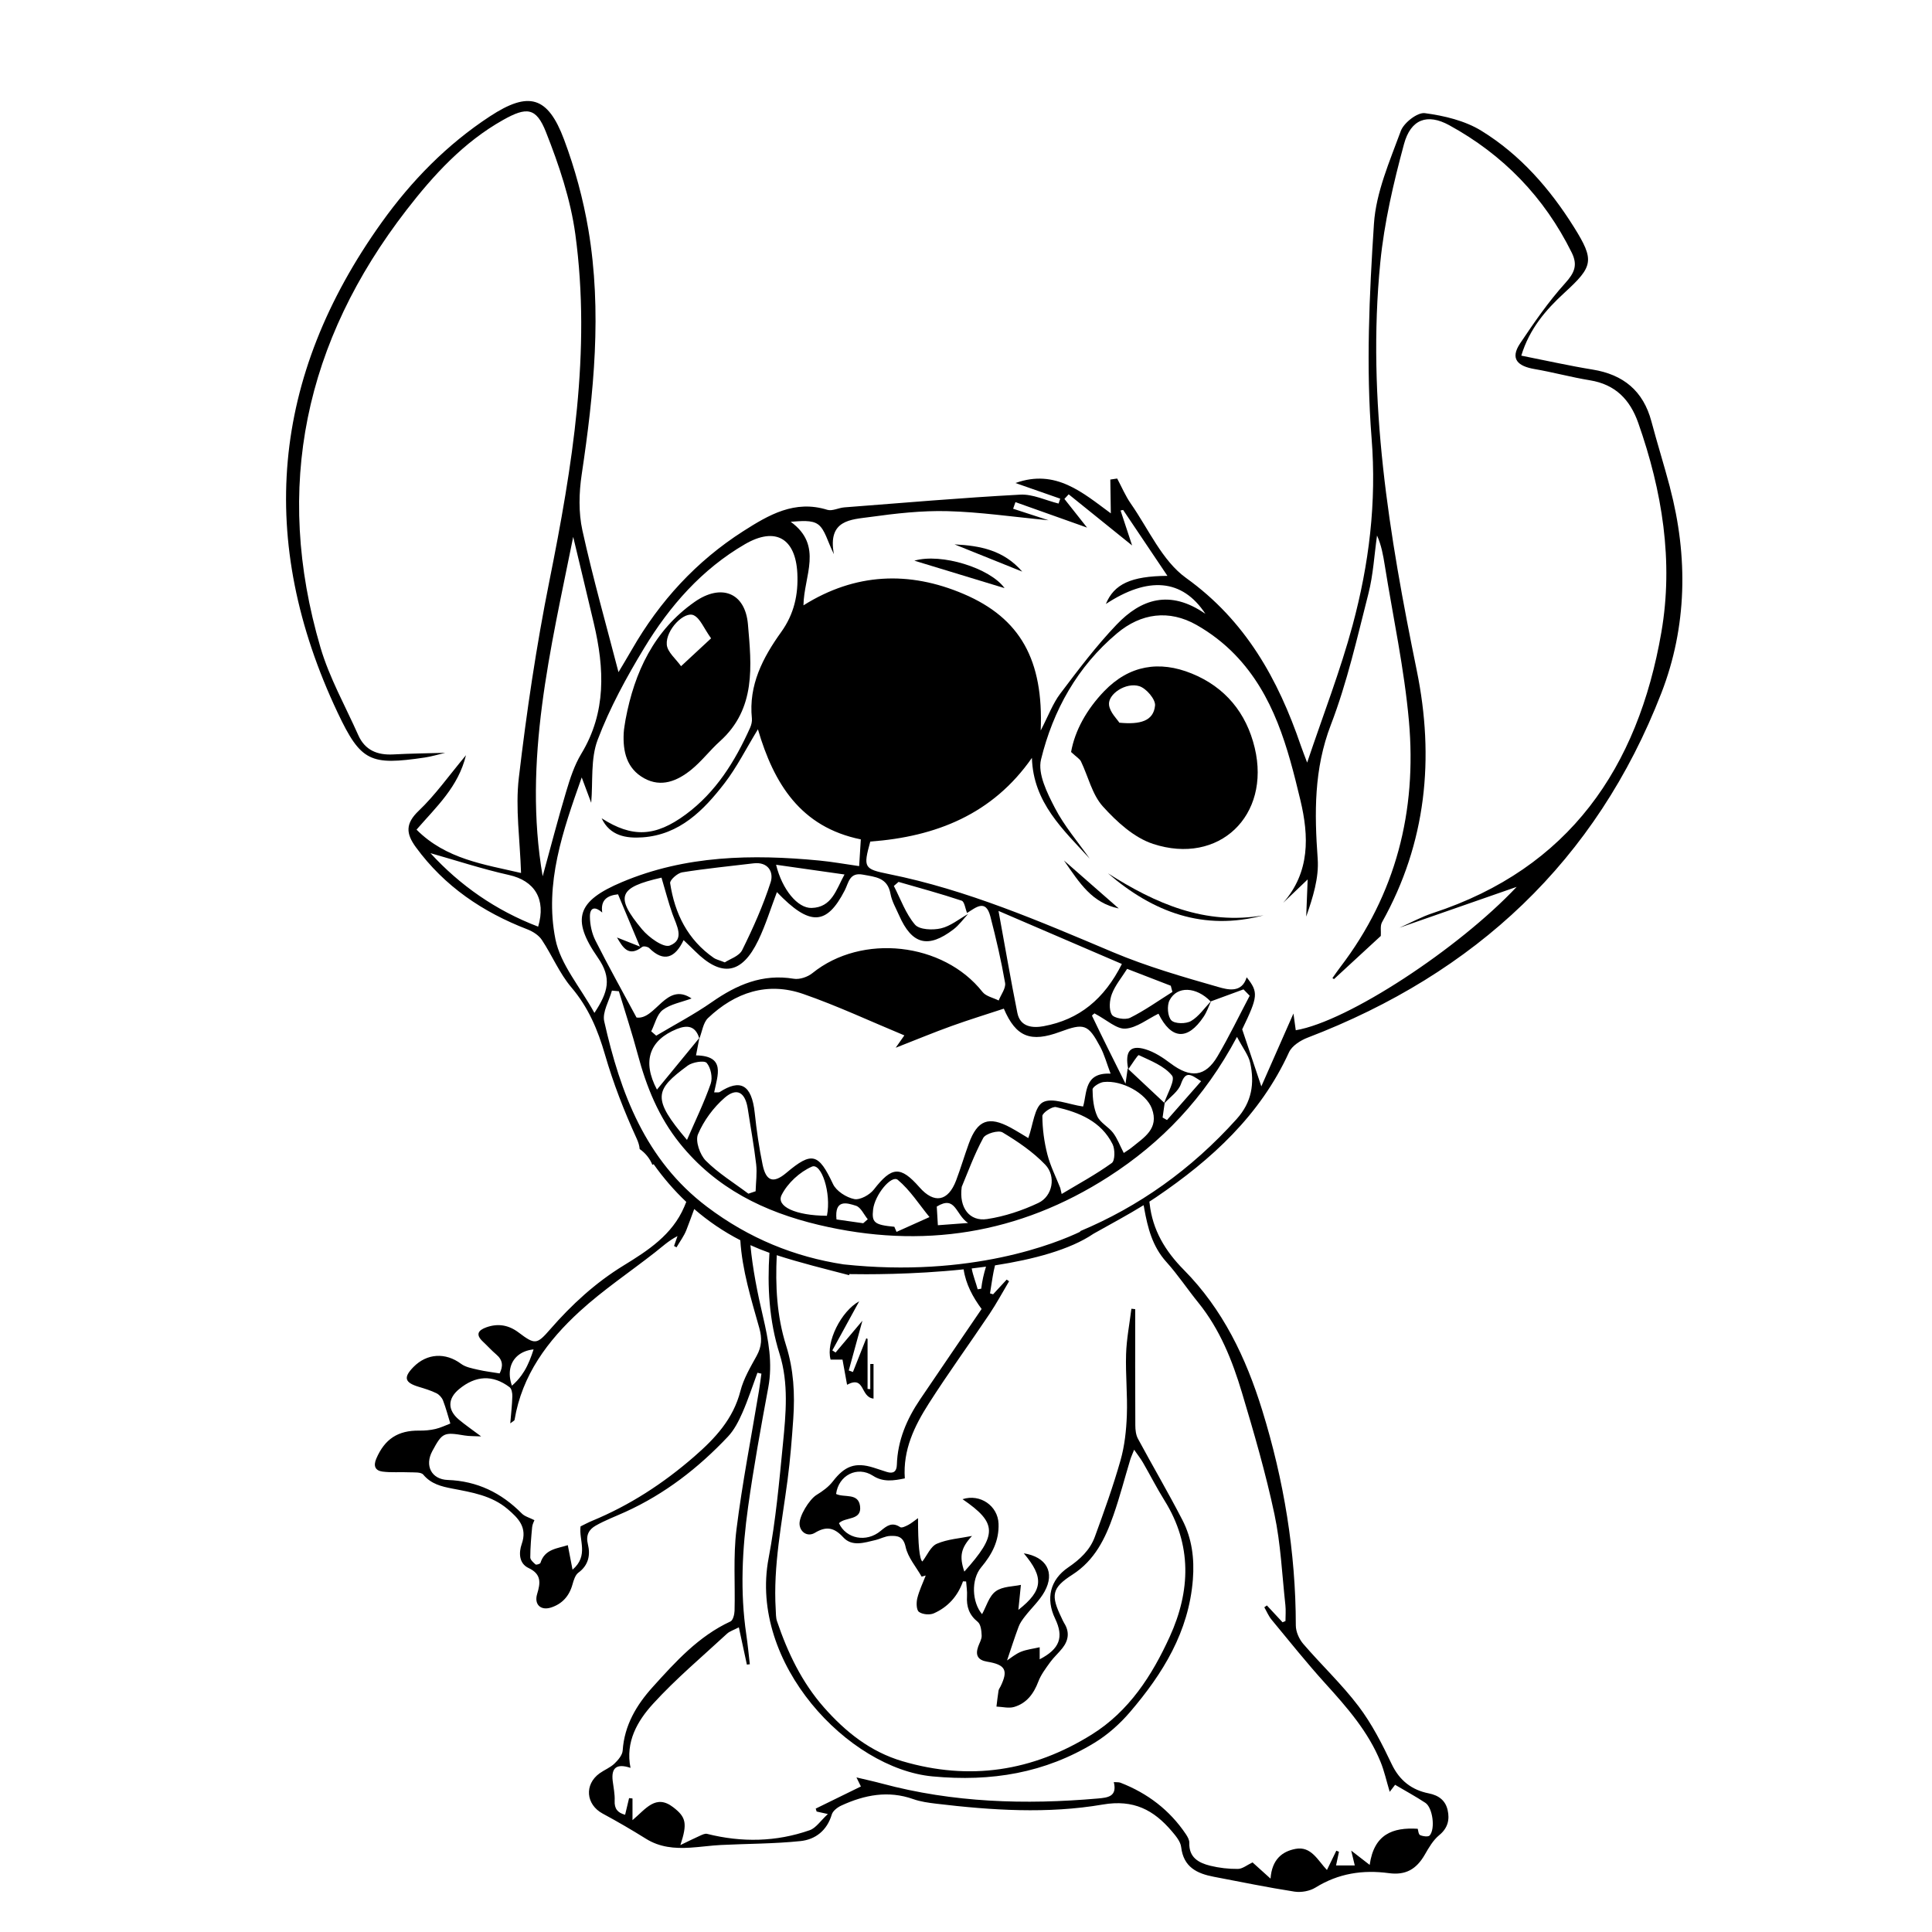 <?xml version="1.0" encoding="UTF-8"?>
<svg xmlns="http://www.w3.org/2000/svg" id="Layer_1" width="400mm" height="400mm" viewBox="0 0 1133.86 1133.86">
  <path d="M980.06,285.95c-3.41-12.92-7.43-25.67-10.86-38.58-4.76-17.93-16.43-27.55-34.54-30.48-13.52-2.19-26.9-5.22-41.84-8.17,4.81-15.83,14.46-26.94,25.33-36.91,16.86-15.46,17.82-18.94,5.6-38.48-14.15-22.61-31.59-42.56-54.32-56.56-9.64-5.94-21.81-8.85-33.2-10.36-4.33-.58-12.35,5.65-14.12,10.46-6.52,17.77-14.55,36.01-15.76,54.48-2.73,41.81-4.7,84.09-1.39,125.74,3.02,37.88-1.5,73.99-11.12,109.79-7.18,26.72-17.3,52.66-26.69,80.67-1.54-4.13-2.71-7.02-3.72-9.97-13.35-39-32.37-73.27-67.35-98.39-14.03-10.08-22-28.69-32.43-43.63-3.17-4.55-5.35-9.79-7.99-14.71-1.34,.2-2.68,.4-4.03,.59,.1,6.44,.2,12.87,.3,19.84-16.42-12.04-32.27-26.3-55.97-17.8,8.76,3.06,17.51,6.12,26.27,9.18-.32,.96-.64,1.92-.96,2.87-7.51-1.85-15.12-5.62-22.51-5.23-34.44,1.85-68.82,4.82-103.22,7.47-3.38,.26-7.11,2.33-10.02,1.43-19.14-5.95-34.38,3.01-49.28,12.52-27.57,17.61-49.07,41.09-65.35,69.42-2.98,5.18-6.09,10.28-7.9,13.34-7.01-27.05-14.96-54.96-21.19-83.24-2.3-10.47-2.01-22.04-.41-32.74,7.15-47.81,12.03-95.69,3.92-143.74-3.02-17.93-7.89-35.81-14.26-52.84-9.55-25.54-20.78-28.54-43.49-13.66-25.25,16.54-46.07,37.84-63.53,62.24-64.95,90.74-73.51,186.89-25.88,287.71,13.66,28.91,19.24,31.06,51.09,26.38,4.05-.6,8-1.81,12.04-2.77-10.14,.28-20.33,.39-30.49,.94-9.32,.5-16.58-2.46-20.51-11.29-7.6-17.08-16.96-33.67-22.19-51.46-27.66-94.12-9.08-179.7,50.51-256.79,15.93-20.61,33.52-39.8,56.65-52.81,13.83-7.77,19.43-7.43,25.16,7.05,7.64,19.32,14.48,39.61,17.26,60.08,9.33,68.75-1.76,136.22-15.26,203.55-7.65,38.14-13.37,76.76-17.91,115.4-2.1,17.85,.69,36.28,1.3,55.85-21.61-5.05-44.04-8.06-61.34-25.44,11.8-13.6,24.48-25.04,29.02-43.68-10.33,12.4-18.09,23.44-27.68,32.56-7.98,7.59-7.58,13.42-1.69,21.48,16.8,22.95,39.18,38.03,65.38,48.15,3.2,1.24,6.68,3.43,8.51,6.19,6.07,9.13,10.35,19.67,17.37,27.92,9.98,11.74,15.47,24.84,19.69,39.4,4.84,16.74,11.23,33.16,18.49,49.02,1.13,2.46,1.74,4.53,1.86,6.41,3.33,2.29,6,5.57,7.48,9.29,.24-.13,.48-.26,.72-.4,5.64,7.98,12.05,15.41,19.16,22.14-.4,.97-.79,1.94-1.2,2.9-7.03,16.45-21.31,25.67-35.63,34.45-16.51,10.12-30.45,22.96-43.06,37.44-7.8,8.95-8.85,9.14-18.51,1.85-5.8-4.38-12.03-5.48-18.87-3.06-4.81,1.71-6.56,4.21-2.14,8.35,2.69,2.52,5.16,5.29,7.96,7.66,3.8,3.23,4.07,6.81,1.91,11.06-4.39-.73-8.67-1.21-12.83-2.19-3.38-.79-7.15-1.46-9.81-3.44-9.05-6.74-19.99-6.25-27.97,1.91-5.98,6.12-5.13,9.11,3.16,11.6,3.51,1.06,7.07,2.14,10.34,3.74,1.63,.8,3.24,2.57,3.9,4.28,1.74,4.51,2.96,9.21,4.28,13.52-2.78,1.05-5.68,2.49-8.75,3.2-3.07,.71-6.31,1-9.47,.95-12.56-.17-20.29,4.97-25.23,16.45-1.9,4.41-.51,7.05,3.62,7.6,5.17,.68,10.48,.17,15.72,.42,2.84,.13,6.88-.26,8.24,1.38,4.58,5.48,10.56,6.92,16.96,8.16,11.5,2.22,23.14,4.03,32.56,12.05,6.39,5.44,11.65,10.78,8.25,20.5-1.74,4.96-1.74,11.38,4.01,14.08,7.73,3.63,6.97,8.85,5.03,15.28-1.83,6.05,2.07,9.86,8.14,7.91,6.57-2.11,10.72-6.74,12.6-13.51,.7-2.5,1.63-5.61,3.51-6.98,5.99-4.37,7.07-10.49,5.55-16.6-1.36-5.48,.71-8.76,4.58-10.97,5.52-3.15,11.56-5.4,17.37-8.04,23.19-10.52,42.92-25.83,60.26-44.23,3.65-3.88,6.26-9,8.44-13.95,3.36-7.65,5.94-15.65,8.84-23.5,.78,.17,1.56,.34,2.34,.52-.47,3.32-.87,6.65-1.42,9.96-4.5,27.18-9.83,54.26-13.23,81.58-1.95,15.67-.69,31.73-1.11,47.61-.06,2.18-.91,5.59-2.39,6.28-18.74,8.67-32.17,23.57-45.59,38.42-9.56,10.57-16.67,22.46-17.68,37.34-.18,2.71-2.72,5.65-4.89,7.72-2.45,2.33-5.84,3.63-8.64,5.64-9.13,6.57-8.06,18.34,1.78,23.64,8.64,4.65,17.13,9.6,25.46,14.8,8.03,5.02,16.77,5.76,25.8,5.21,6.08-.37,12.13-1.27,18.2-1.58,15.55-.78,31.18-.68,46.64-2.29,8.77-.91,15.58-6.2,18.37-15.61,.64-2.16,3.4-4.24,5.68-5.28,13.54-6.22,27.42-8.95,42.1-3.75,4.29,1.52,8.96,2.15,13.51,2.7,32.57,3.89,65.41,6.03,97.75,.49,18.12-3.11,29.91,3.19,40.54,15.69,2.33,2.74,5.09,6.03,5.47,9.32,1.38,11.75,9.29,15.5,19.18,17.39,15.76,3,31.47,6.25,47.31,8.71,3.95,.61,8.99-.3,12.37-2.4,13.41-8.32,27.71-10.5,43.03-8.44,9.8,1.32,16.11-2.23,21.07-10.83,2.37-4.12,4.92-8.55,8.5-11.48,5.09-4.17,6.19-9.19,4.91-14.74-1.26-5.5-5.05-8.58-11.1-9.78-9.89-1.97-17.11-7.45-21.72-17.16-5.59-11.76-11.62-23.63-19.44-33.94-9.83-12.97-21.84-24.26-32.48-36.64-2.42-2.82-4.35-7.16-4.35-10.8-.04-43.18-7-85.17-19.75-126.4-9.53-30.81-23.1-59.17-45.96-82.28-10.91-11.04-18.37-23.31-20.09-38.98-.04-.36-.09-.71-.14-1.07,1.33-.86,2.66-1.72,3.97-2.61,32.62-22.12,61.15-48.2,77.98-85.06,1.73-3.79,6.77-6.99,10.99-8.6,98.27-37.62,169.32-103.7,207.54-202.23,15.07-38.86,15.78-79.96,5.02-120.69Zm-499.86,21.87c4.02,3.08,5.35,9.66,9.21,17.44-3.83-20.32,10.1-20.3,21.2-21.84,15.05-2.09,30.36-3.83,45.5-3.43,18.98,.49,37.9,3.3,59.25,5.34-8.34-2.72-14.55-4.74-20.77-6.76l1.36-3.88c14.47,5.15,28.94,10.3,42.03,14.95-3.8-4.81-8.55-10.82-13.3-16.83,.84-.9,1.67-1.8,2.51-2.7,12.39,9.99,24.79,19.99,37.22,30.01-2.15-6.53-4.46-13.53-6.77-20.53,.5-.1,1.01-.2,1.51-.31,8.52,12.68,17.04,25.36,25.99,38.68-21.48,.16-31.32,4.85-36.13,16.51,24.6-16.17,44.8-14.97,58.43,5.8-21.03-14.62-37.96-8.53-52.12,6.3-12.01,12.57-22.57,26.6-33.07,40.51-4.42,5.86-7.03,13.09-11.48,21.65,1.71-41.37-11.95-65.94-45.23-80.14-31.88-13.6-63.61-12.42-94,6.68,.21-17.29,11.82-35.04-7.5-49.05,5.82-.36,12.41-1.25,16.14,1.61Zm71.98,237.03c-4.82,1.12-12.62,.81-15.19-2.21-5.48-6.42-8.42-15-12.4-22.69,.92-.79,1.83-1.58,2.75-2.38,12.37,3.58,24.82,6.94,37.03,11.02,1.68,.56,2.15,4.73,3.18,7.22,5.14-3.17,10.96-8.43,13.67,2.01,3.35,12.89,6.37,25.9,8.65,39.02,.54,3.13-2.41,6.87-3.76,10.33-3.21-1.63-7.46-2.44-9.48-5-22.97-29.16-70.9-34.47-99.82-11.07-2.79,2.26-7.53,3.88-10.95,3.31-18.37-3.05-33.48,3.51-48.09,13.71-10.4,7.26-21.73,13.18-32.64,19.69l-2.94-2.53c2.17-4.3,3.32-9.95,6.76-12.56,4.57-3.45,10.95-4.51,16.92-6.74-14.92-10.08-21.07,12.77-32.31,11.18-8.45-15.71-16.6-30.29-24.11-45.19-2.12-4.2-3.21-9.34-3.24-14.05-.03-5.84,3.4-5.83,7.23-2.37-1.07-7.36,2.88-10.01,9.27-10.7,4.08,9.76,7.92,18.92,12.83,30.66-6.22-2.46-9.83-3.89-13.44-5.32,3.44,5.85,6.78,11.73,14.84,5.51,.76-.59,3.23-.13,4.06,.69,8.62,8.59,15.25,5.76,20.19-4.65,2.92,2.81,4.85,4.6,6.71,6.46,15.55,15.5,27.47,13.69,37.12-6.33,4.35-9.02,7.29-18.73,10.94-28.31,19.25,20.09,29.18,19.72,39.85-1.1,2.28-4.45,2.7-10.65,10.65-9.15,7.25,1.37,14.4,1.66,16.14,11.2,.8,4.4,3.23,8.52,5.07,12.71,7.52,17.1,16.98,19.62,31.92,8.21,3.26-2.49,5.73-5.99,8.57-9.03-5.29,2.94-10.3,7.14-15.97,8.45Zm-12.53,151.98c-11.23-12.77-16.27-12.24-26.79,1.27-2.46,3.16-8.14,6.31-11.55,5.61-4.66-.96-10.5-4.69-12.44-8.83-8.46-17.98-12.33-19.27-27.35-6.58-7.51,6.34-11.9,5.13-13.94-4.67-2.09-10.05-3.56-20.26-4.64-30.47-1.82-17.07-8.77-19.86-20.48-12.31-.7,.45-1.87,.17-3.34,.26,2.06-10.21,6.87-21.43-10.64-21.73,.82-4.24,1.37-7.13,1.92-9.97,.01,.04,.03,.08,.04,.12,1.64-4.09,2.2-9.32,5.11-12.08,15.83-15.02,34.79-21.42,55.85-14.11,20,6.94,39.27,15.99,59.35,24.31-1.93,2.75-2.78,3.97-5.08,7.25,12.33-4.82,22.42-9.02,32.7-12.72,10.23-3.69,20.63-6.88,30.76-10.22,7.13,16.75,15.82,19.95,32.98,13.61,14.18-5.24,16.47-4.55,23.6,8.79,2.43,4.55,3.78,9.67,6.08,15.75-15.67-.77-13.73,11.37-16.14,19.29-8.66-1.23-18.09-5.48-23.61-2.5-5,2.71-5.72,13.3-8.55,21.01-3.25-1.93-6.73-4.14-10.34-6.1-12.9-6.99-19.52-4.5-24.56,9.32-2.61,7.17-4.76,14.51-7.46,21.64-4.69,12.36-12.87,13.84-21.47,4.07Zm5.86,17.45c-6.45,2.9-12.9,5.8-19.35,8.69-.43-1-.86-2-1.29-3-11.62-1.09-13.33-2.46-12.48-10.02,.99-8.79,10.8-20.61,14.51-17.51,7.24,6.03,12.51,14.43,18.6,21.84Zm-36.24,1.29c-.89,.78-1.78,1.55-2.67,2.33l-15.68-2.23c-1.26-12.14,6.24-9.68,11.43-8.03,2.86,.91,4.65,5.18,6.92,7.93Zm-23.96-2.05c-18.57-.11-29.93-5.55-26.59-12.2,3.48-6.94,10.64-13.54,17.77-16.64,5.53-2.4,11.52,15.42,8.82,28.84Zm-81.75-88.11c2.83-2.09,9.81-3.2,11.19-1.59,2.4,2.78,3.59,8.62,2.36,12.16-3.91,11.24-9.17,22-13.93,33.02-20.83-24.5-18.86-29.38,.39-43.58Zm-18.01,14.06c-8.84-16.68-4.38-29.05,11.65-35.55,6.42-2.6,10.98-1.66,13.15,5.33-8.18,9.96-16.36,19.93-24.8,30.22Zm24.1,26.19c3.37-7.97,9.06-15.68,15.62-21.39,7.21-6.26,12.12-3.22,13.6,6.53,1.64,10.84,3.65,21.63,4.91,32.5,.6,5.2-.17,10.55-.32,15.83-1.41,.47-2.83,.95-4.24,1.42-8.43-6.34-17.6-11.95-24.98-19.34-3.49-3.5-6.28-11.58-4.6-15.56Zm158.49,52.09c-7.94,.59-12.82,.96-17.72,1.32-.27-4.6-.47-7.87-.65-10.96,11.22-6.84,10.91,4.78,18.38,9.64Zm-3.72-21.21c3.39-8.02,7.25-18.78,12.63-28.71,1.38-2.55,8.89-4.7,11.31-3.25,8.96,5.37,17.88,11.44,25.06,18.93,6.54,6.83,4.33,18.52-4.02,22.47-9.46,4.47-19.8,7.92-30.11,9.47-10.18,1.53-16.61-6.52-14.87-18.91Zm50.26-19.04c-1.87-7.31-2.9-14.98-2.94-22.51,0-1.85,5.74-5.78,8.03-5.26,13.59,3.11,26.45,8.33,33.17,21.75,1.51,3.02,1.47,9.67-.44,11.06-9.33,6.73-19.54,12.25-29.43,18.19l-.83-3.56c-2.58-6.54-5.83-12.91-7.56-19.67Zm38.6-12.62c-2.71-3.57-7.51-5.89-9.29-9.73-2.19-4.72-2.74-10.45-2.79-15.76-.01-1.5,4.09-4.1,6.5-4.37,10.86-1.21,24.98,6.68,28.29,15.53,4.45,11.9-4.65,17.03-11.91,22.98-1.14,.94-2.43,1.69-4.56,3.14-2.34-4.54-3.79-8.55-6.25-11.79Zm8.92-37.42c2.14-2.93,5.54-8.5,6.16-8.21,6.96,3.29,14.97,6.33,19.48,12,2,2.52-2.62,10.3-4.56,15.95-7.02-6.58-14.05-13.16-21.07-19.74Zm21.31,19.96s-.03-.03-.04-.04c3.42-3.66,8.11-6.89,9.61-11.22,2.82-8.14,5.95-5.41,11.83-1.61-7.11,8.09-13.56,15.43-20.01,22.78-.86-.49-1.72-.98-2.59-1.46l1.2-8.44Zm3.39-23.4c-4.47-3.39-9.47-6.66-14.75-8.24-8.96-2.69-12.05,1.27-10.03,11.61l-.31-.29-1.27,8.92c-7.22-14.48-13.57-27.1-19.64-39.85-.19-.4,2.45-2.15,1.52-1.37,7.22,3.8,12.85,9.24,18.08,8.88,6.63-.46,12.94-5.62,19.39-8.76,7.49,15.19,17.05,15.9,26.49,1.8,1.86-2.77,2.96-6.05,4.33-9.06,6.36-2.34,12.72-4.68,19.08-7.01,1.21,1.24,2.42,2.49,3.63,3.73-6.25,11.86-12.08,23.98-18.87,35.52-7.17,12.2-15.93,12.99-27.65,4.11Zm12.09-24.79c-2.98,1.74-9.49,1.69-11.53-.39-2.21-2.26-2.69-8.63-1.09-11.76,4.43-8.64,15.8-7.98,24.13,.66,.04-.01,.08-.03,.11-.04-3.79,3.98-7.06,8.86-11.62,11.53Zm-35.78-1.9c-2.78,1.38-9.43,.27-10.7-1.86-1.82-3.04-1.37-8.47,.04-12.14,1.96-5.12,5.7-9.57,8.94-14.72,8.66,3.35,17.14,6.62,25.62,9.9,.32,1.21,.64,2.42,.96,3.63-8.23,5.17-16.19,10.88-24.85,15.19Zm-50.62,4.91c-6.37,1.18-13.82,.67-15.52-7.8-3.85-19.16-7.14-38.43-11.06-59.83,24.47,10.52,47.93,20.61,72.4,31.13-10.35,20.61-25.03,32.65-45.82,36.49Zm-217.93-65.84c2.38,6.73,7.44,15.02-1.53,18.52-3.74,1.46-12.36-4.76-16.32-9.51-16.04-19.26-13.86-24.63,11.41-30.33,2.29,7.68,4.07,14.61,6.44,21.33Zm-1.36-18.11c-.27-1.8,4.31-5.89,7.05-6.33,13.88-2.23,27.9-3.6,41.87-5.28,8.65-1.04,11.96,5.19,10.05,11.11-4.4,13.67-10.31,26.93-16.7,39.81-1.78,3.59-7.36,5.29-10.2,7.2-3.62-1.43-5.19-1.74-6.4-2.57-15.36-10.65-22.98-26.03-25.68-43.94Zm62.17-10.78l40.15,5.71c-4.97,9.11-7.42,19.3-19.3,19.64-8.18,.23-17.27-10.77-20.85-25.35Zm-139.64,36.32c-24.96-9.53-46-24.33-63.19-43.12,15.05,4.25,30.37,9.31,46.04,12.8,15,3.34,21.96,14.1,17.15,30.33Zm20.57-228.74c4.05,16.96,8.15,33.91,12.14,50.88,6.16,26.27,7.42,51.94-7.37,76.37-4.09,6.75-6.62,14.61-8.9,22.25-4.93,16.47-9.23,33.12-13.79,49.69-11.63-67.76,4.67-133.19,17.92-199.2Zm-10.43,236.11c-6.54-32.62,4.37-63.67,15.43-94.94,2.19,5.87,3.88,10.38,5.57,14.89,1.07-12.4-.45-25.78,3.79-36.98,7.1-18.75,16.9-36.69,27.33-53.9,14.95-24.67,33.84-46.25,59.17-60.93,17.88-10.36,29.62-3.37,30.68,17.01,.65,12.63-1.94,24.07-9.44,34.53-10.83,15.1-19.23,31.17-17.23,50.74,.19,1.81-.32,3.88-1.08,5.56-8.85,19.69-20.02,37.73-37.73,50.81-17.91,13.22-31.46,13.73-49.38,2.24,4.89,10.38,14.41,11.87,24.01,11.2,21.75-1.53,35.85-15.83,48.1-31.73,7.26-9.42,12.65-20.28,19.62-31.69,9.35,31.96,25.09,57.43,60.39,64.61-.33,5.21-.61,9.65-.98,15.69-8.41-1.2-15.85-2.55-23.35-3.27-39.47-3.79-78.6-3.06-115.84,12.64-26.13,11.01-30.11,21.45-14.16,44.35,8.4,12.06,6.01,20.24-2.02,32.43-8.41-15.31-19.9-28.42-22.88-43.24Zm-22.18,244.47c2.36-2.02,5.52-3.35,9.36-3.73h0c-1.46,4.53-3.06,8.77-5.43,12.69-.53,.87-1.1,1.73-1.71,2.57-1.53,2.11-3.35,4.11-5.57,6.03h0c-2.61-7.42-1.09-13.75,3.36-17.57Zm140.29,.02c-3.66,6.63-7.67,13.39-9.53,20.61-4.25,16.56-14.83,27.85-27.27,38.66-18.08,15.71-37.74,28.49-59.84,37.62-2.31,.96-4.52,2.16-6.72,3.23-1.12,8.06,4.98,17.11-4.71,25.41-1.12-5.79-1.94-10.04-2.78-14.39-6.06,2-13.53,2.19-16.05,10.42-.18,.58-2.43,1.26-2.87,.89-1.31-1.11-3.11-2.72-3.1-4.12,.02-5.93,.53-11.86,1.09-17.77,.16-1.71,1.08-3.34,1.34-4.09-2.89-1.48-5.68-2.16-7.4-3.91-12.01-12.15-26.17-19.06-43.45-19.68-9.59-.34-13.67-8.41-9.09-16.92,5.86-10.89,6.73-11.25,18.98-9.19,2.82,.47,5.74,.34,9.7,.54-5.05-3.79-9.22-6.63-13.07-9.86-6.75-5.67-6.62-12.31,.1-17.87,9.74-8.06,19.76-8.58,29.64-1.16,1.22,.91,1.68,3.51,1.63,5.31-.13,4.97-.72,9.93-1.21,15.92,1.56-1.23,2.43-1.56,2.51-2.02,4.37-26.33,19.47-46.56,38.37-63.82,13.68-12.49,29.25-22.92,43.89-34.37,4.24-3.32,8.17-7.02,13.37-9.69-.68,1.94-1.35,3.87-2.03,5.81,.49,.26,.97,.52,1.46,.78,1.97-3.41,4.43-6.62,5.82-10.25,1.56-4.05,3.08-8.13,4.56-12.22,8.15,7.06,17.17,13.23,27.06,18.31,1.06,17.5,6.35,34.52,11.14,51.55,1.68,5.99,1.43,10.87-1.54,16.26Zm227.43-86.51c2.07,11.44,4.79,22.3,12.95,31.37,6.76,7.5,12.38,16.01,18.76,23.88,12.7,15.67,20.01,34.03,25.68,52.96,7.05,23.53,13.93,47.2,19.03,71.2,3.72,17.48,4.48,35.59,6.44,53.43,.34,3.08,.05,6.23,.05,9.35-.57,.24-1.15,.47-1.72,.71-3.06-3.29-6.13-6.58-9.19-9.88-.5,.36-1,.73-1.51,1.09,1.41,2.45,2.5,5.16,4.28,7.3,10.4,12.58,20.6,25.36,31.55,37.44,12.73,14.04,25.16,28.2,32.4,46,2.21,5.42,3.46,11.23,5.37,17.57,1.34-1.75,2.32-3.03,3.16-4.13,6.15,3.63,12.12,6.86,17.77,10.59,4.26,2.82,5.94,15.17,2.53,19.14-.81,.94-3.99,.54-5.63-.21-.98-.45-1.09-2.79-1.4-3.71-14.66-.92-25.65,3.16-28.19,21.2-4.01-3.1-6.97-5.39-10.84-8.39,.75,3.11,1.32,5.5,2.09,8.7h-10.98c.66-3.09,1.18-5.55,1.71-8.01-.52-.21-1.04-.43-1.55-.64-1.77,3.64-3.54,7.28-5.51,11.34-5.38-5.66-9.24-14.14-18.43-12.4-7.78,1.47-13.87,6.15-14.67,17.46-4.99-4.5-8.34-7.51-10.56-9.52-3.19,1.5-5.86,3.78-8.56,3.82-5.44,.06-11.03-.57-16.32-1.88-6.74-1.67-12.52-4.82-12.23-13.4,.06-1.67-.99-3.57-1.99-5.06-9.53-14.22-22.54-24.08-38.41-30.25-1-.39-2.21-.22-3.92-.36,2.12,8.55-3.61,9.12-9.34,9.62-42.71,3.74-85.06,2.44-126.74-8.77-4.64-1.25-9.35-2.26-14.95-3.6,1.01,2.06,1.71,3.47,2.61,5.31-8.85,4.33-17.69,8.66-26.52,12.99,.18,.57,.36,1.14,.54,1.72,1.37,.31,2.74,.61,6.59,1.47-4.33,3.98-6.96,8.19-10.63,9.48-19.75,6.92-39.93,7.26-60.24,2.16-1.18-.3-2.74,.44-3.99,1-3.55,1.59-7.03,3.33-11.69,5.57,4.2-12.72,3.35-16.39-4.23-22.21-10.24-7.86-16.03,.98-23.88,7.59v-12.73c-.67-.07-1.33-.13-2-.2-.75,3.15-1.5,6.29-2.33,9.77-4.31-1.15-6.37-3.46-6.14-8.26,.18-3.85-.68-7.75-1.15-11.63-.93-7.76,2.41-10.33,10.46-7.64-3.11-15.21,4.04-27.53,13.2-37.57,13.41-14.71,28.79-27.62,43.44-41.18,1.58-1.46,3.9-2.13,6.94-3.72,1.7,7.88,3.2,14.87,4.71,21.86l1.73-.2c-.68-5.8-1.21-11.61-2.06-17.38-3.72-25.06-2.42-50.12,1.05-75,3.28-23.45,7.51-46.77,11.84-70.05,2.66-14.27,.09-27.96-3.11-41.64-3.26-13.9-6.04-27.83-7.37-41.89,3.61,1.64,7.33,3.14,11.16,4.49-1.28,19.89-.22,39.73,5.94,59.3,5.44,17.29,3.71,35.2,1.98,52.82-2.2,22.43-4.21,45-8.41,67.11-11.75,61.7,46.89,123.44,96.2,128.06,34.57,3.24,65.93-1.94,95.18-19.8,7.72-4.72,14.85-11.1,20.75-18,19.25-22.5,34.48-47.06,36.87-77.78,.96-12.3-.56-24.05-6.13-34.86-8.3-16.12-17.51-31.76-26.1-47.73-1.22-2.26-1.54-5.23-1.55-7.87-.12-22.73-.07-45.46-.07-68.19l-2.23-.23c-1.09,8.87-2.84,17.73-3.12,26.63-.38,11.94,.9,23.94,.45,35.87-.33,8.87-1.3,17.95-3.71,26.45-4.31,15.18-9.66,30.09-15.09,44.93-2.84,7.74-8.68,13.21-15.57,17.89-10.74,7.29-13.31,18.42-7.75,30.04,5.25,10.96,2.76,17.79-9.04,23.93v-7.08c-3.83,.88-7.65,1.29-11.07,2.68-3.17,1.3-5.91,3.66-8.08,5.06,2.28-6.74,4.38-13.35,6.8-19.83,.83-2.22,2.33-4.25,3.81-6.15,3.77-4.85,8.49-9.15,11.41-14.45,6.24-11.32,1.04-20.33-12.19-22.44,11.83,14.08,11.53,21.64-3.19,33.2,.57-5.66,.98-9.65,1.49-14.68-4.4,.99-10.75,.81-14.79,3.78-3.94,2.88-5.53,8.98-8.01,13.41-5.92-7.03-6.56-20.29-.49-27.52,6.27-7.46,10.56-15.49,10.17-25.61-.41-10.48-10.81-17.68-21.13-14.35,20.41,13.97,20.58,20.76,1.05,42.5-3.05-9.04-2.03-13.86,4.51-20.93-7.02,1.42-14.31,1.86-20.63,4.58-3.66,1.58-5.73,6.83-8.51,10.42q-2.54-2.02-2.55-25.44c-2.27,1.61-3.89,3-5.73,3.97-1.46,.76-3.8,1.92-4.7,1.32-4.78-3.18-7.81-.89-11.5,2.19-8.39,7.02-20.27,4.64-24.47-4.52,3.81-3.85,13.54-1.39,12.37-10.08-1.06-7.9-9.27-4.75-14.05-7.07,1.43-11.03,12.49-16.62,21.61-10.71,6.06,3.93,12.21,2.89,18.72,1.56-1.18-16.82,5.71-30.81,14.07-43.93,11.38-17.83,23.84-34.97,35.62-52.55,4.15-6.19,7.68-12.79,11.5-19.21-.47-.32-.94-.65-1.41-.97-2.65,2.87-5.31,5.75-7.96,8.62-.61-.18-1.21-.36-1.82-.53,.71-4.32,1.3-8.66,2.14-12.96,.23-1.18,.5-2.34,.79-3.49,22.45-3.47,44.08-9.19,57.81-18.56,10.11-5.69,20-10.95,29.41-16.76,.13,.63,.26,1.27,.37,1.91Zm-173.19,39.22c.04-.22,.1-.43,.16-.65,8.83,.17,36.94,.38,67.06-2.79,1.26,8.65,5.41,16.33,10.55,23.26-12.28,18.03-24.21,35.48-36.06,52.99-7.87,11.62-13.25,24.17-13.68,38.46-.12,3.99-2.09,5.38-5.88,4.19-2.63-.83-5.23-1.73-7.86-2.55-10.67-3.34-16.88-.94-23.81,8.07-2.48,3.23-6.06,5.82-9.59,7.97-4.22,2.58-10.43,12.62-9.96,17.41,.45,4.57,4.81,7.35,9,4.82,6.66-4.01,11.29-3.18,16.65,2.66,5.17,5.63,12.41,3.11,18.89,1.59,2.9-.68,5.69-2.3,8.58-2.41,4.31-.17,7.77,.16,9.13,6.46,1.34,6.19,6.12,11.64,9.39,17.42,.8-.22,1.6-.43,2.4-.65-1.7,4.44-3.83,8.78-4.95,13.37-.62,2.55-.55,6.83,.97,7.96,2.06,1.54,6.31,1.93,8.75,.85,8.22-3.64,14.03-10.03,17.1-18.77,.61,.03,1.23,.06,1.84,.08,.19,2.85,.7,5.73,.52,8.56-.39,6.16,1.2,11.05,6.3,15.15,1.81,1.46,2.2,5.3,2.3,8.08,.07,2.14-1.33,4.34-2.08,6.51-1.75,5.04-.06,7.88,5.29,8.76,10.78,1.78,12.5,5.04,7.87,14.53-.4,.83-1.05,1.61-1.18,2.48-.5,3.1-.82,6.23-1.22,9.35,3.49,.13,7.24,1.16,10.41,.21,7.32-2.17,11.47-7.76,14.17-14.89,1.55-4.08,4.35-7.75,6.94-11.35,2.14-2.96,4.95-5.42,7.21-8.3,3.63-4.61,4.26-9.54,.99-14.7-.61-.96-1.03-2.05-1.53-3.09-6.42-13.21-5.74-17.54,6.36-25.29,13.15-8.42,19.35-21.26,24.16-35.06,3.7-10.62,6.52-21.55,9.78-32.32,.5-1.65,1.24-3.22,2.31-5.96,2.18,3.15,3.86,5.27,5.2,7.58,4.26,7.37,8.12,14.99,12.62,22.2,16.29,26.08,15.25,53.23,3.11,79.89-10.34,22.71-23.86,43.8-45.83,57.5-34.66,21.61-71.68,27.27-111.13,15.63-18.81-5.55-33.38-17.24-46.02-31.58-12.98-14.73-21.29-32.15-27.54-50.6-.71-2.11-.61-4.52-.75-6.79-1.57-25.75,3.66-50.88,6.96-76.19,1.55-11.86,2.51-23.82,3.33-35.76,1.01-14.54,.27-28.88-4.2-43.02-5.49-17.39-6.34-35.14-5.49-53.02,13.94,4.52,28.23,8,42.45,11.72Zm71.96-3.96c2.79-.33,5.59-.68,8.39-1.07-1.3,4.15-2.28,8.44-2.8,12.94-.69,.12-1.39,.24-2.08,.36-1.1-4.08-2.77-8.13-3.52-12.23Zm155.53-87.74c-26.88,29.9-57.73,51.54-92.01,65.9,.11,.06,.2,.14,.3,.21-13.86,6.64-64.12,27.27-139.05,19.23-28.57-4.37-55.48-15.18-80.15-33.83-36.17-27.34-50.82-66.79-60.29-108.79-1.22-5.4,2.88-12,4.51-18.05,1.36,.12,2.72,.25,4.08,.37,3.72,12.33,7.76,24.58,11.08,37.02,5.08,19.01,12.24,36.82,24.77,52.37,21.16,26.26,49.33,40.1,81.37,47.72,60.73,14.43,117.72,5.48,170.19-28.25,30.93-19.89,56.07-45.87,75.36-82.08,3.58,6.85,6.79,10.81,7.75,15.25,2.6,12.03,1.04,22.97-7.92,32.93Zm249.21-285.62c-13.72,79.39-54.01,138.52-134,164.75-6.78,2.22-13.13,5.72-19.68,8.62,23.85-8.31,47.69-16.62,68.76-23.96-34.06,36.21-99.01,78.97-129.64,84.14-.45-3.21-.89-6.4-1.36-9.82-6.45,14.63-12.62,28.64-18.85,42.77-3.88-11.56-7.26-21.65-11.23-33.48,9.33-19.32,9.61-21.75,2.63-30.55-2.84,9.56-11.29,7.24-16.62,5.71-20.84-5.96-41.83-12-61.76-20.4-42.92-18.1-85.59-36.61-131.56-45.87-14.73-2.97-15.17-3.77-10.96-19.09,38.53-2.84,71.79-16.02,94.86-49.11,.77,26.3,18.37,42.12,33.91,59.12-6.93-9.86-14.94-19.16-20.43-29.77-4.52-8.73-10.18-20.02-8.13-28.41,7.06-28.86,21.29-54.48,44.63-74.07,14.07-11.81,30.48-14.06,46.68-4.87,8.15,4.62,15.92,10.58,22.43,17.31,22.98,23.73,31.06,54.55,38.45,85.38,5.11,21.31,5.73,42.34-10.08,60.37,4.46-4.26,8.93-8.52,14.38-13.73-.32,8.15-.59,14.98-.86,21.82,3.9-11.17,7.55-22.72,6.74-33.94-1.93-26.81-2.27-52.61,7.74-78.65,9.53-24.8,15.42-51.06,22.02-76.91,2.84-11.09,3.45-22.75,5.07-34.16,2.59,5.83,3.6,11.63,4.53,17.44,4.87,30.47,11.46,60.79,14.19,91.46,4.69,52.73-7.58,101.58-40.23,144.33-1.62,2.12-3.12,4.34-4.67,6.51,.3,.2,.61,.4,.91,.6,9.16-8.45,18.33-16.9,27.49-25.35,.2-2.7-.48-5.9,.71-8.04,26.06-46.59,30.87-96.4,20.4-147.66-16.16-79.16-29.43-158.54-21.41-239.65,2.31-23.36,7.75-46.6,13.89-69.31,3.99-14.76,13.75-18.14,26.54-11.14,31.69,17.34,55.8,42.23,71.9,74.76,3.62,7.32,1.68,11.86-3.8,17.92-9.83,10.87-18.25,23.11-26.44,35.32-6.26,9.34-1.13,13.48,8.42,15.12,10.9,1.87,21.62,4.82,32.54,6.6,14.9,2.43,23.5,11.29,28.34,25.03,14.05,39.92,20.76,81.14,13.56,122.82Z"></path>
  <path d="M650.22,512.53c26.5,22.83,56.14,34.06,91.35,24.65-34.29,6-63.46-6.93-91.35-24.65Z"></path>
  <path d="M656.57,533.17c-10.36-9.08-19.98-17.5-32.16-28.18,9.39,13.57,16.5,24.91,32.16,28.18Z"></path>
  <path d="M536.62,329.05c16.86,5.13,36.35,11.06,52.94,16.11-8.48-11.78-37.11-20.69-52.94-16.11Z"></path>
  <path d="M560.2,319.49c13.63,5.48,26.12,10.51,39.73,15.98-10.9-12.59-24.63-15.22-39.73-15.98Z"></path>
  <path d="M676.67,495.26c38.78,12.73,69.18-16.59,59.71-56.34-4.9-20.56-17.37-35.67-36.97-43.64-18.99-7.72-36.66-4.93-51.38,10.36-10.28,10.68-17.2,23.12-19.43,35.69,3.26,3.05,5.07,4.03,5.8,5.53,4.27,8.86,6.54,19.42,12.83,26.4,8.11,9,18.32,18.35,29.45,22Zm-7.98-92.54c4.06,1.29,9.55,7.74,9.19,11.35-.88,9.06-8.61,11.27-20.95,10.07-1.29-2.07-5.48-5.98-6.05-10.37-.83-6.39,9.95-13.55,17.81-11.05Z"></path>
  <path d="M378.03,456.76c10.08,5.56,19.49,1.55,27.51-4.91,6.18-4.97,11.07-11.51,17-16.84,21.28-19.13,18.5-44.41,16.41-68.63-1.61-18.62-15.72-24.07-31.33-13.11-23.8,16.71-35.28,41.17-40.49,69.01-.38,2.64-.96,5.27-1.09,7.93-.56,10.88,1.75,20.89,11.99,26.54Zm29.2-95.62c3.75,1.87,5.7,7.33,10.09,13.49-6.87,6.38-12.25,11.37-17.62,16.35-2.95-4.21-8.03-8.26-8.38-12.68-.69-8.67,10.41-19.91,15.91-17.17Z"></path>
  <path d="M494.45,797.92c.87,4.83,1.71,9.42,2.68,14.77,10.69-5.68,7.62,7.29,15.53,8.13v-20.31c-.64,0-1.27-.02-1.91-.02v14.76c-.53-.04-1.06-.07-1.59-.11v-29.36c-.25-.12-.5-.24-.75-.37-2.61,6.6-5.23,13.19-7.84,19.79-.82-.29-1.64-.59-2.45-.88,2.5-9.14,5.01-18.27,8.01-29.21-5.91,7-10.83,12.84-15.75,18.67-.63-.42-1.27-.84-1.9-1.25,5.24-9.58,10.49-19.17,15.77-28.82-10.72,5.88-19.67,24.06-16.79,34.21h7.01Z"></path>
</svg>
